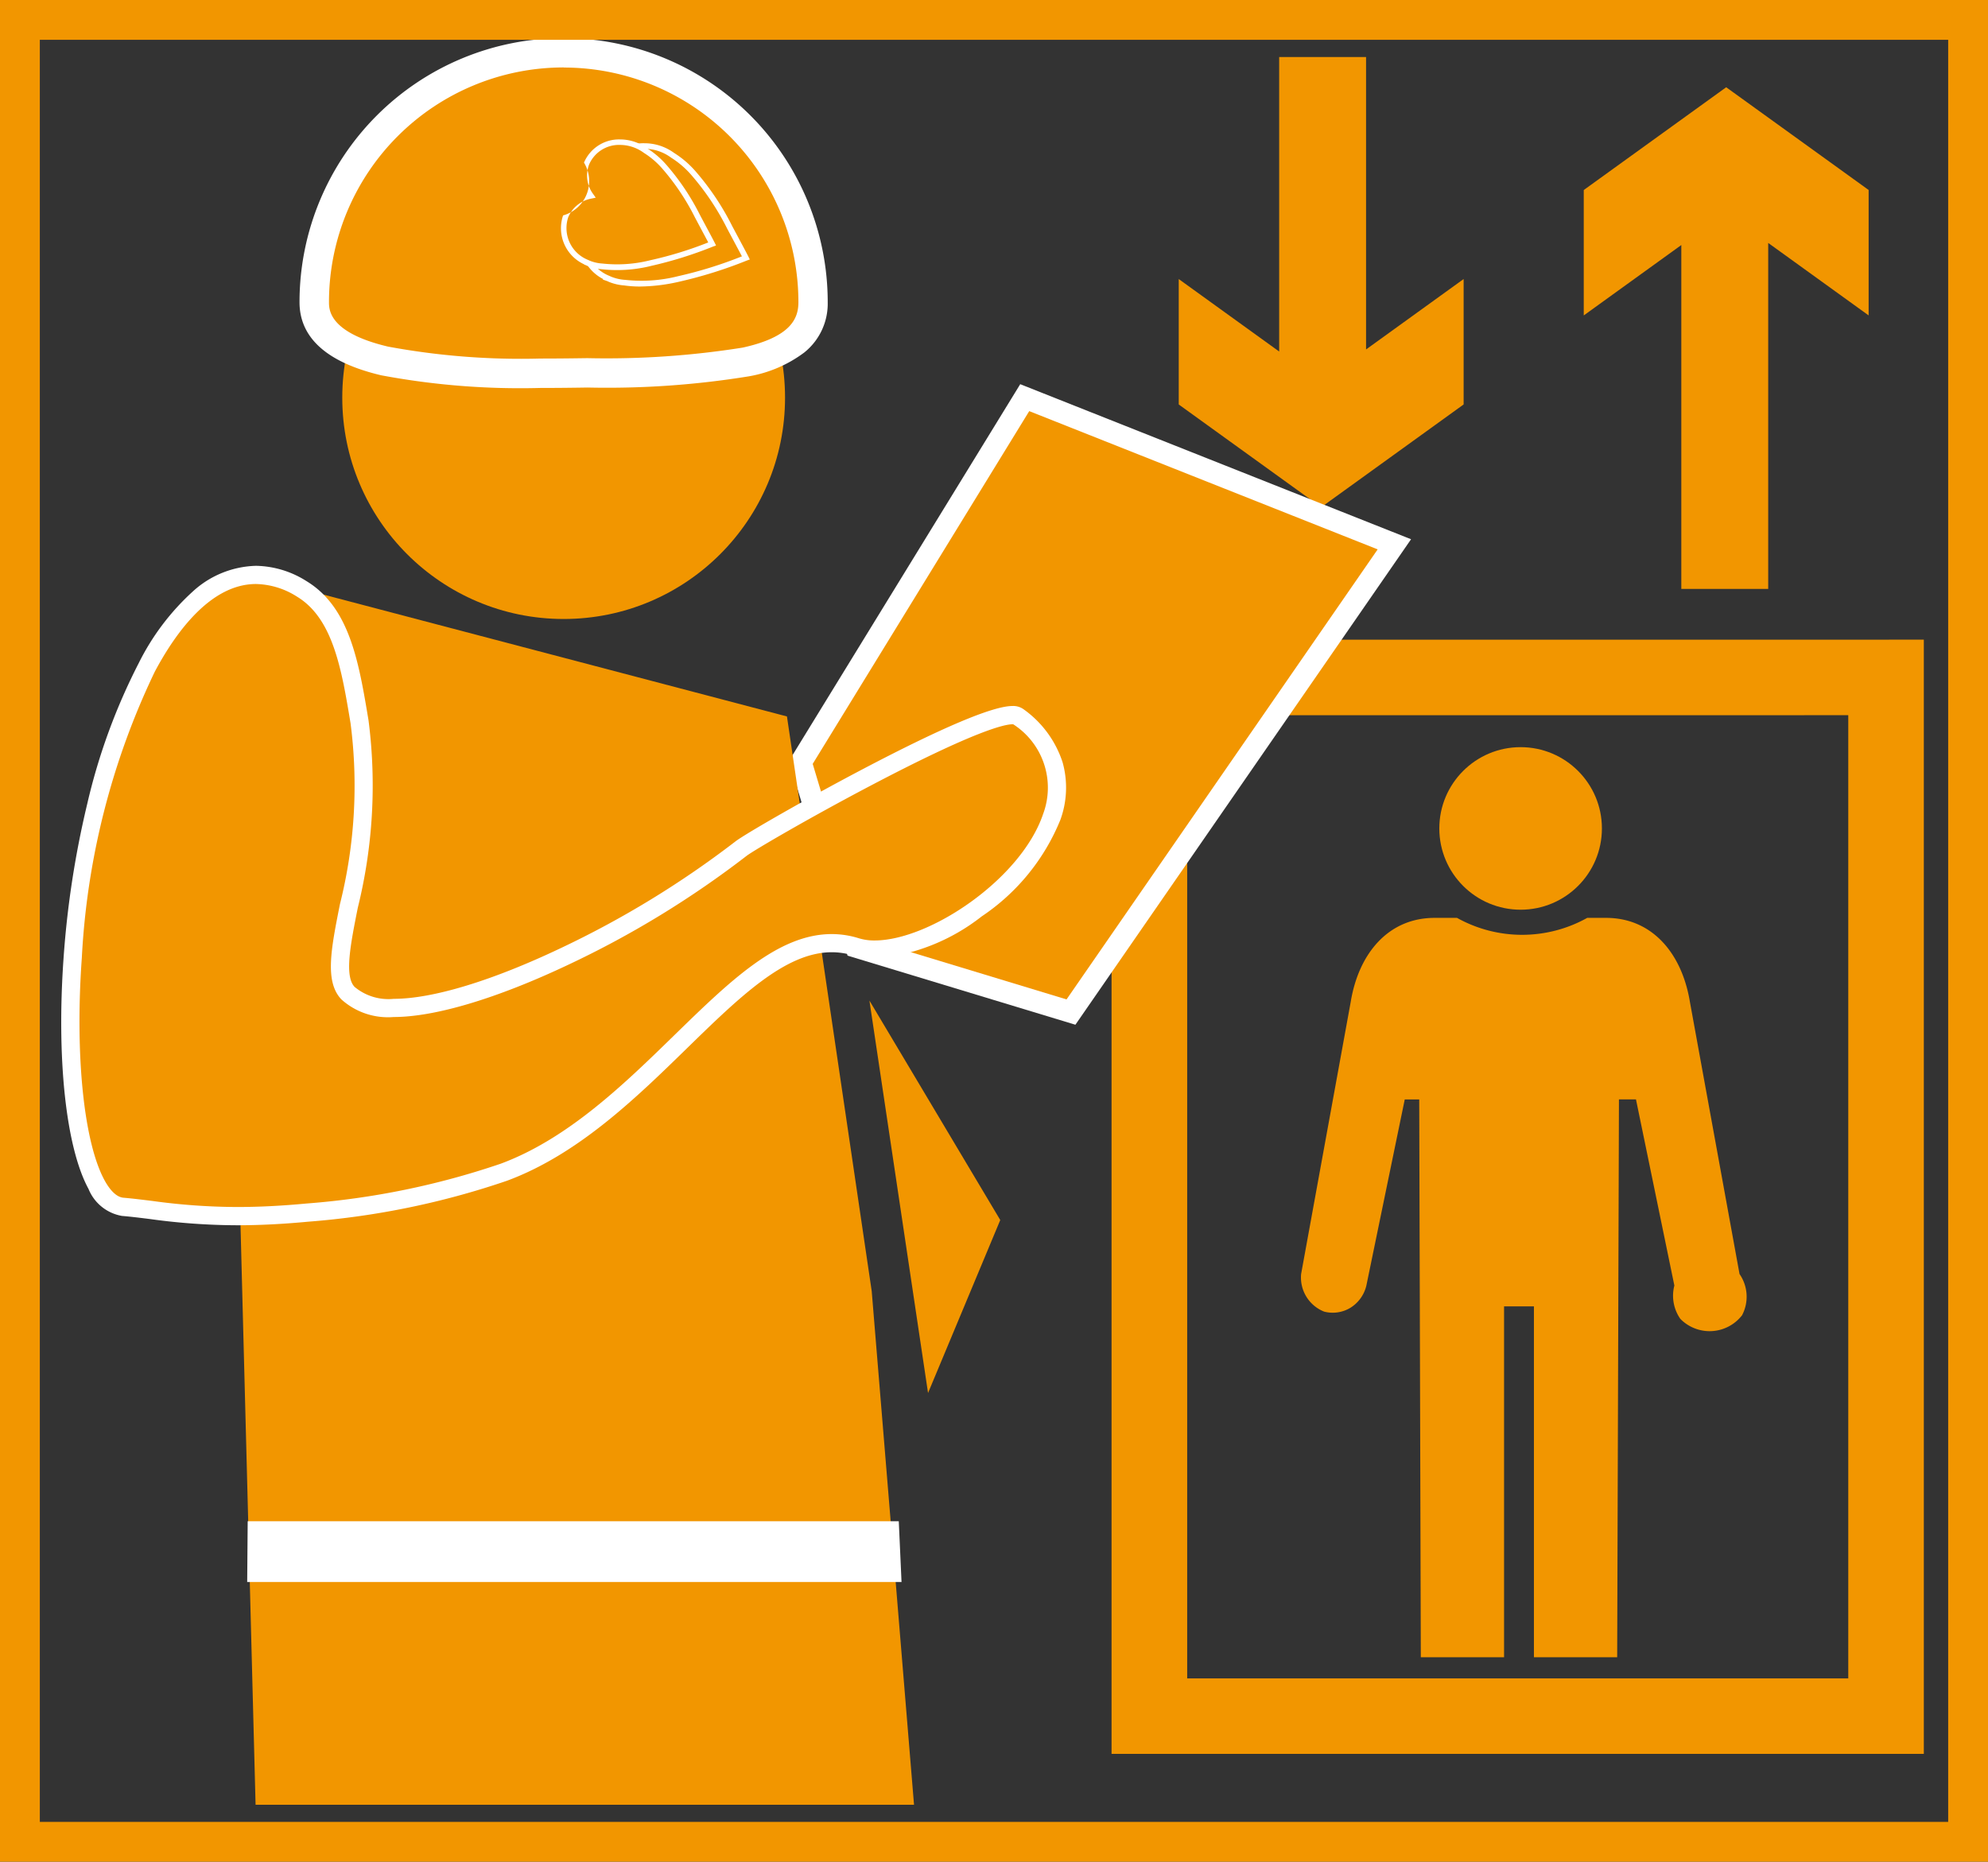 <svg xmlns="http://www.w3.org/2000/svg" width="99.845" height="93.52" viewBox="0 0 99.845 93.52"><rect x="0" y="0" width="99.845" height="93.52" fill="#333333" stroke="none"/><g transform="translate(-302.904 -1085.796)"><path d="M397.631,1117.929h-38.9V1173.9h40.795v-55.973Zm-1.9,3.794v48.384H362.529v-48.384Z" fill="#f29600"/><circle cx="4.083" cy="4.083" r="4.083" transform="translate(375.192 1123.328)" fill="#f29600"/><path d="M384.214,1141.022h.855l1.928,9.351a2.031,2.031,0,0,0,.3,1.675,2.061,2.061,0,0,0,3.1-.182,2,2,0,0,0-.127-2.071q-1.246-6.84-2.494-13.68c-.4-2.419-1.885-4.211-4.21-4.211h-.946a6.706,6.706,0,0,1-6.539,0h-1.127c-2.325,0-3.812,1.792-4.21,4.211l-2.493,13.68a1.843,1.843,0,0,0,1.156,1.888,1.716,1.716,0,0,0,1.332-.2,1.8,1.8,0,0,0,.789-1.107l1.928-9.351h.727l.08,28.02h4.181v-17.625h1.5v17.625h4.181Z" fill="#f29600"/><path d="M369.259,1111.276l7.154-5.163v-6.3l-4.9,3.537V1088.66h-4.364v14.794l-5.044-3.64v6.3Z" fill="#f29600"/><path d="M389.6,1090.179l-7.154,5.163v6.3l4.9-3.537v17.275h4.364V1098l5.044,3.64v-6.3Z" fill="#f29600"/><path d="M343.125,1124.089l11.243-18.319,18.566,7.367-16.242,23.5-10.783-3.271Z" fill="#f29600"/><path d="M356.915,1137.272l-11.443-3.471-2.938-9.789,11.61-18.917,19.629,7.789Zm-10.567-4.345L356.47,1136l15.626-22.607-17.5-6.945-10.875,17.72Z" fill="#fff"/><path d="M318.06,1115.378l24.368,6.408,4.257,28.87,2.125,25.8H315.74l-.824-31.694Z" fill="#f29600"/><circle cx="11.119" cy="11.119" r="11.119" transform="translate(320.094 1094.652)" fill="#f29600"/><path d="M310.276,1119.319c2.273-4.265,5.009-5.626,7.784-3.941,1.952,1.185,2.413,3.738,2.9,6.673,1.106,6.636-2.06,12.078-.58,13.634,2.6,2.73,13.891-2.618,19.727-7.252.789-.627,12.853-7.468,13.924-6.647,6.268,4.8-4.177,12.821-8.122,11.578-5.411-1.7-9.967,8.446-17.7,11.314a40.9,40.9,0,0,1-9.863,2.031,37.332,37.332,0,0,1-9.284-.29C305.575,1146.128,305.163,1128.913,310.276,1119.319Z" fill="#f29600"/><path d="M315.76,1114.219a4.872,4.872,0,0,1,2.537.769c2.172,1.318,2.63,4.073,3.115,6.989a25.568,25.568,0,0,1-.538,9.418c-.366,1.84-.682,3.429-.161,3.976a2.654,2.654,0,0,0,1.966.6c1.948,0,4.923-.9,8.377-2.542a48.133,48.133,0,0,0,8.769-5.353c.447-.356,3.54-2.134,6.378-3.626,4.024-2.115,6.564-3.188,7.548-3.189h0a.889.889,0,0,1,.56.163,5.273,5.273,0,0,1,1.961,2.666,4.722,4.722,0,0,1-.114,2.894,10.672,10.672,0,0,1-3.952,4.848,10.061,10.061,0,0,1-5.373,2.118,3.532,3.532,0,0,1-1.06-.15,3.637,3.637,0,0,0-1.093-.17c-2.325,0-4.619,2.236-7.275,4.826-2.561,2.5-5.464,5.327-9.032,6.651a40.383,40.383,0,0,1-9.979,2.058c-1.284.121-2.453.18-3.574.18a32.439,32.439,0,0,1-4.39-.313c-.491-.061-.954-.119-1.4-.156a2.216,2.216,0,0,1-1.679-1.353c-1.138-2.087-1.617-6.558-1.25-11.667a47.28,47.28,0,0,1,1.186-7.686,30.426,30.426,0,0,1,2.586-7.066,12.174,12.174,0,0,1,2.73-3.61A4.871,4.871,0,0,1,315.76,1114.219Zm6.918,22.665a3.493,3.493,0,0,1-2.628-.884c-.847-.891-.522-2.524-.073-4.784a24.445,24.445,0,0,0,.533-9.09c-.449-2.7-.874-5.257-2.687-6.357a3.976,3.976,0,0,0-2.062-.636c-2.261,0-4.011,2.393-5.081,4.4a37.736,37.736,0,0,0-3.667,14.387c-.35,4.869.1,9.251,1.14,11.163.208.382.543.845.952.879.466.039.938.1,1.438.16a31.634,31.634,0,0,0,4.277.306c1.092,0,2.233-.058,3.488-.176a39.446,39.446,0,0,0,9.747-2c3.386-1.257,6.215-4.015,8.711-6.449,2.8-2.729,5.216-5.085,7.913-5.085a4.549,4.549,0,0,1,1.368.213,2.626,2.626,0,0,0,.785.108c2.754,0,7.351-3.077,8.459-6.346a3.783,3.783,0,0,0-1.5-4.514h-.04c-.378,0-1.829.3-7.122,3.083-3.054,1.605-5.91,3.275-6.235,3.532a48.375,48.375,0,0,1-8.945,5.463C327.873,1135.95,324.758,1136.884,322.678,1136.884Z" fill="#fff"/><path d="M315.344,1162.212h32.7l.138,3.052H315.319Z" fill="#fff"/><path d="M343.739,1100.974c0,3.367-5.233,3.462-11.325,3.551-6.424.094-13.726,0-13.726-3.551a12.526,12.526,0,0,1,25.051,0Z" fill="#f29600"/><path d="M330.047,1105.284a37.806,37.806,0,0,1-8-.636c-2.722-.644-4.1-1.88-4.1-3.674a13.264,13.264,0,0,1,26.528,0,3.144,3.144,0,0,1-1.181,2.532,6.49,6.49,0,0,1-2.777,1.194,44.378,44.378,0,0,1-8.1.563C331.472,1105.278,330.739,1105.284,330.047,1105.284Zm1.167-16.1a11.787,11.787,0,0,0-11.787,11.786c0,.38,0,1.535,2.964,2.237a36.566,36.566,0,0,0,7.656.6c.684,0,1.411-.006,2.356-.02a43.551,43.551,0,0,0,7.8-.529c2.48-.546,2.8-1.507,2.8-2.283a11.787,11.787,0,0,0-11.786-11.786Z" fill="#fff"/><path d="M336.147,1093.3a2.061,2.061,0,0,0-2.725,1.014,1.831,1.831,0,0,1-1.153,2.92,2.044,2.044,0,0,0,1.168,2.546h0l.02.007c.036.016.071.034.108.048a2.362,2.362,0,0,0,.7.159,7.57,7.57,0,0,0,2.721-.185,22.127,22.127,0,0,0,3.378-1.058c-.092-.186-.368-.7-.815-1.537a13.077,13.077,0,0,0-1.793-2.69,4.675,4.675,0,0,0-1.071-.927A2.4,2.4,0,0,0,336.147,1093.3Z" fill="#f29600"/><path d="M335.279,1092.992h0a2.49,2.49,0,0,1,.92.177,2.549,2.549,0,0,1,.565.312,4.82,4.82,0,0,1,1.1.951,13.156,13.156,0,0,1,1.812,2.717l.365.684c.233.437.387.726.452.856l.07.141-.149.053a22.249,22.249,0,0,1-3.395,1.063,9.126,9.126,0,0,1-1.97.243,5.487,5.487,0,0,1-.8-.055,2.5,2.5,0,0,1-.737-.168c-.026-.01-.053-.022-.079-.035l-.029-.013-.229-.08.024-.023a2.166,2.166,0,0,1-1.06-2.633,1.955,1.955,0,0,0,1.153-2.92A2.089,2.089,0,0,1,335.279,1092.992Zm4.887,5.681c-.081-.155-.208-.393-.376-.708l-.365-.685a12.9,12.9,0,0,0-1.774-2.663,4.542,4.542,0,0,0-1.039-.9l-.01-.007a2.263,2.263,0,0,0-.507-.281,2.211,2.211,0,0,0-.816-.158,1.811,1.811,0,0,0-1.726,1.093,1.757,1.757,0,0,0,.234,1.654l.123.174-.209.044a1.736,1.736,0,0,0-1.3,1.048,1.908,1.908,0,0,0,1.1,2.367l.017.007.039.018c.02.01.041.019.062.027a2.232,2.232,0,0,0,.661.15h.01a7.482,7.482,0,0,0,2.67-.183A21.051,21.051,0,0,0,340.166,1098.673Z" fill="#fff"/><path d="M334.838,1093.1a1.874,1.874,0,0,0-2.477.922,1.663,1.663,0,0,1-1.049,2.653,1.859,1.859,0,0,0,1.062,2.315h0l.018.007c.032.015.064.03.1.044a2.142,2.142,0,0,0,.637.144,6.911,6.911,0,0,0,2.474-.168,20.162,20.162,0,0,0,3.071-.962c-.085-.169-.335-.633-.741-1.4a11.894,11.894,0,0,0-1.63-2.445,4.214,4.214,0,0,0-.974-.843A2.143,2.143,0,0,0,334.838,1093.1Z" fill="#f29600"/><path d="M334.049,1092.8h0a2.308,2.308,0,0,1,1.356.447,4.362,4.362,0,0,1,1,.867,11.978,11.978,0,0,1,1.649,2.472l.359.675c.2.368.326.612.383.725l.071.142-.15.053a20.283,20.283,0,0,1-3.088.967,7.082,7.082,0,0,1-2.519.171,2.281,2.281,0,0,1-.673-.153c-.036-.015-.069-.03-.1-.045l-.1-.04v-.01a1.992,1.992,0,0,1-1.052-2.454,1.788,1.788,0,0,0,1.049-2.653A1.912,1.912,0,0,1,334.049,1092.8Zm4.424,5.17c-.069-.132-.172-.325-.307-.577l-.36-.676a11.714,11.714,0,0,0-1.611-2.418,4.087,4.087,0,0,0-.942-.816l-.01-.007a2.027,2.027,0,0,0-1.195-.4h0a1.633,1.633,0,0,0-1.558.985,1.561,1.561,0,0,0,.211,1.49l.123.175-.209.044a1.568,1.568,0,0,0-1.174.944,1.722,1.722,0,0,0,.991,2.136l.019.008c.031.014.06.028.092.041a2,2,0,0,0,.594.134h.011a6.815,6.815,0,0,0,2.423-.166A18.83,18.83,0,0,0,338.473,1097.975Z" fill="#fff"/><path d="M349.514,1155.771l3.627-8.688-6.571-11.024Z" fill="#f29600"/><path d="M-1-1H98.845V92.52H-1ZM96.845,1H1V90.52H96.845Z" transform="translate(303.904 1086.796)" fill="#f29600"/></g></svg>